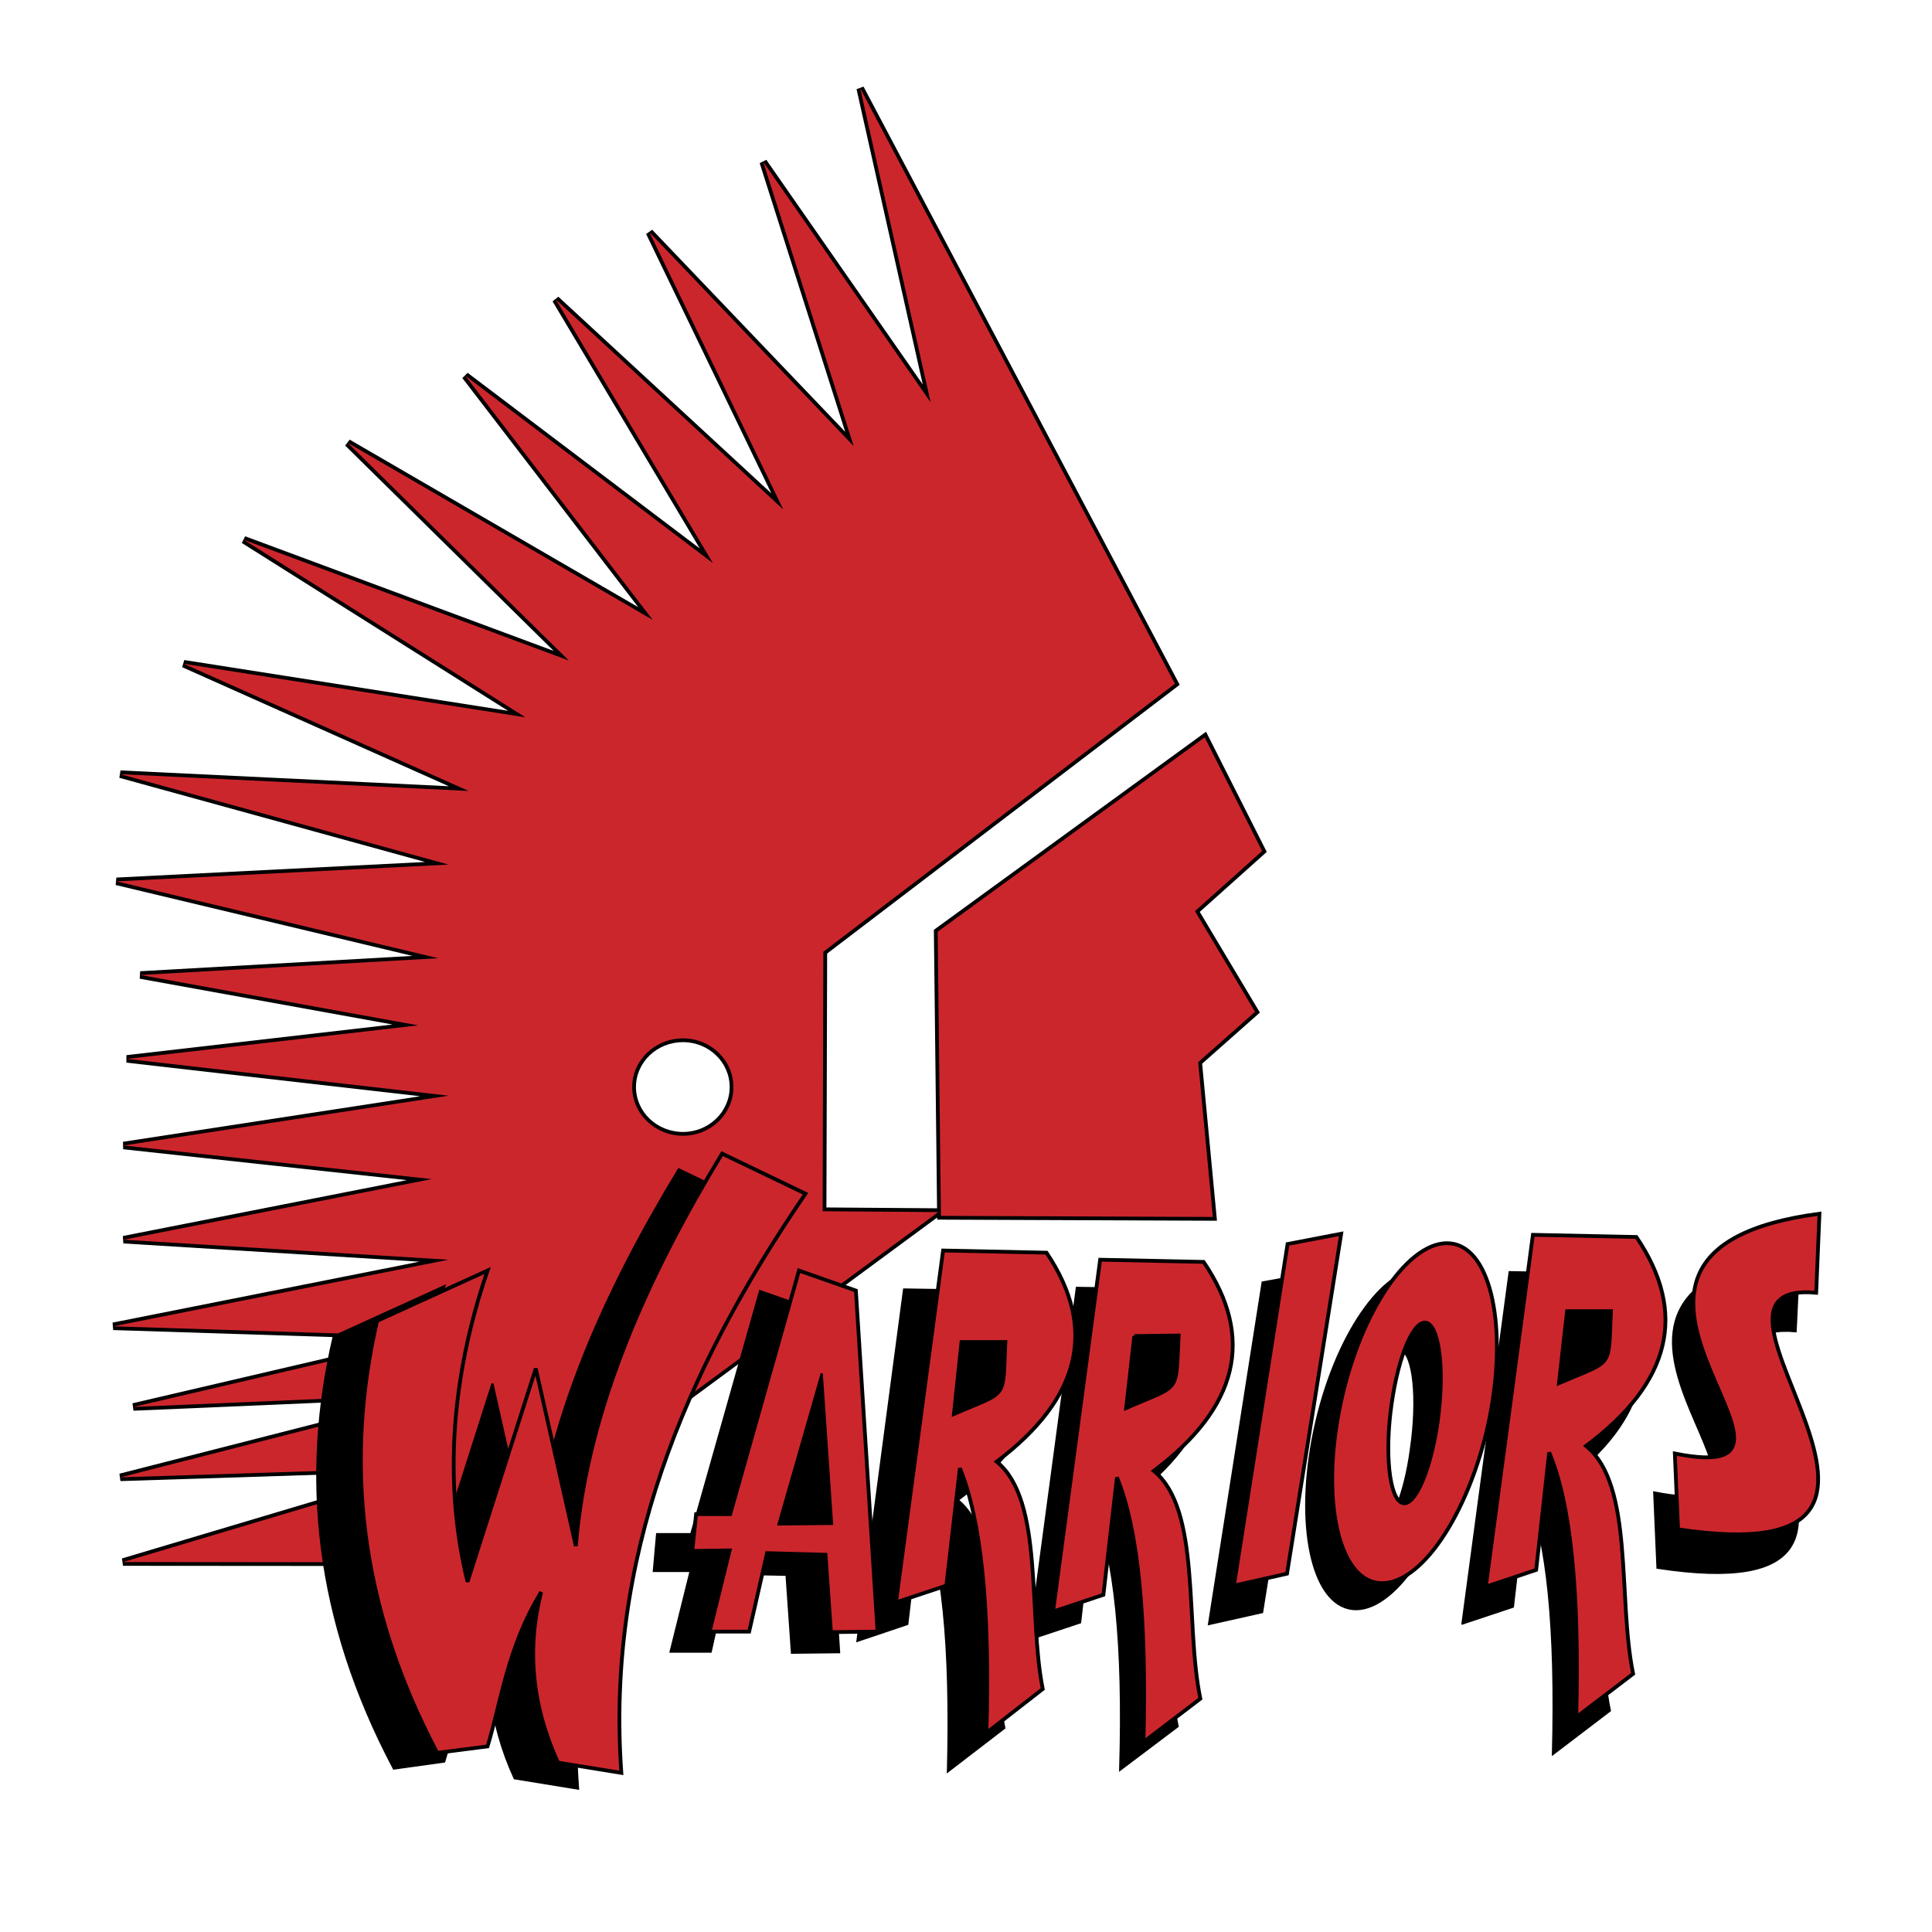 <svg xmlns="http://www.w3.org/2000/svg" width="2500" height="2500" viewBox="0 0 192.756 192.756"><path fill-rule="evenodd" clip-rule="evenodd" fill="#fff" d="M0 0h192.756v192.756H0V0z"/><path d="M119.971 73.265L93.173 92.767l.331 28.915 27.912.111-1.48-15.668 5.764-5.102s-5.7-9.543-5.999-10.046l6.684-5.98-6.057-11.992-.357.26z" fill-rule="evenodd" clip-rule="evenodd"/><path d="M85.457 8.897l6.606 29.459-15.605-22.41-.666.328 8.532 26.806-19.252-20.158-.609.422 12.49 25.873-21.246-19.614-.577.467 14.688 24.65-23.164-17.527-.524.528 17.541 22.85L34.89 43.864l-.452.592 20.801 20.482-30.782-11.434-.331.67 26.563 16.743-32.303-5.065-.211.713 26.604 11.878-32.755-1.578-.118.736L42.408 86l-30.8 1.557-.068.739 29.608 7.074-27.165 1.531-.046.744 25.229 4.57c-4.2.482-26.556 3.059-26.556 3.059v.744l29.314 3.354-29.652 4.545.016.742 28.304 3.082-28.335 5.576.049.74 29.533 1.82-30.61 6.08.062.742 29.245.934-27.319 6.373.102.74s22.203-.955 27.851-1.195l-29.256 7.479.104.738s24.369-.781 29.155-.936l-29.007 8.654.107.734 34.064.025 48.398-35.684s-11.585-.088-12.284-.092l.073-25.333L117.7 68.323 86.155 8.64l-.698.257z" fill-rule="evenodd" clip-rule="evenodd"/><path d="M145.914 161.975l4.703-35.049 10.375.217c5.08 7.559 3.404 14.473-5.025 20.846 4.756 3.834 3.08 15.121 4.646 22.682l-5.674 4.32c.324-12.475-.541-21.277-2.648-26.355l-1.35 11.666-5.027 1.673z" fill-rule="evenodd" clip-rule="evenodd" stroke="#000" stroke-width=".216" stroke-miterlimit="2.613"/><path fill-rule="evenodd" clip-rule="evenodd" fill="#cc262d" d="M117.221 68.221L82.148 94.954l-.075 25.89 11.532.088-47.393 34.941-33.94-.025 31.778-9.481-32.045 1.028 32.748-8.372-31.451 1.35 30.1-7.021-32.1-1.026 33.451-6.642-32.423-1.998 30.748-6.049-30.748-3.35 32.423-4.969-32.1-3.672 29.074-3.347-27.723-5.024 29.723-1.673-32.101-7.669 33.127-1.674-32.748-9.019 34.747 1.674-28.424-12.691 34.098 5.346-28.1-17.713L56.75 65.899 34.701 44.188l30.424 17.66-18.697-24.356 24.696 18.686-15.671-26.301 22.696 20.955-13.348-27.651 20.373 21.332L76.15 16.16l16.698 23.978-7.025-31.323 31.398 59.406z"/><path fill-rule="evenodd" clip-rule="evenodd" fill="#cc262d" d="M120.191 73.568L93.55 92.956l.325 28.353 27.129.107-1.461-15.445 5.676-5.022-5.998-10.045 6.699-5.995-5.729-11.341z"/><path d="M63.076 108.455c0 2.678 2.277 4.857 5.076 4.857 2.77 0 5.023-2.18 5.023-4.857s-2.254-4.857-5.023-4.857c-2.799 0-5.076 2.179-5.076 4.857z" fill-rule="evenodd" clip-rule="evenodd"/><path d="M68.152 103.973c2.54 0 4.647 1.998 4.647 4.482s-2.107 4.482-4.647 4.482c-2.594 0-4.701-1.998-4.701-4.482s2.107-4.482 4.701-4.482z" fill-rule="evenodd" clip-rule="evenodd" fill="#fff"/><path d="M33.296 133.352c-3.242 13.879-1.891 28.191 5.999 43.096l5.026-.701c1.351-4.373 1.999-9.883 5.35-15.338-1.459 5.672-.919 11.342 1.675 17.012l6.323 1.027c-1.514-21.225 6.106-39.855 18.374-57.787l-8.322-3.996c-7.188 11.828-13.456 25.275-14.59 39.154l-3.999-17.768-6.809 21.332c-2.377-9.828-1.729-20.199 2-31.053l-11.027 5.022z" fill-rule="evenodd" clip-rule="evenodd" stroke="#000" stroke-width=".216" stroke-miterlimit="2.613"/><path d="M37.62 131.785c-3.189 13.879-1.892 28.191 5.999 43.098l5.025-.648c1.351-4.428 1.999-9.938 5.35-15.393-1.459 5.672-.919 11.342 1.675 17.014l6.323 1.025c-1.513-21.225 6.106-39.855 18.373-57.787l-8.322-3.996c-7.188 11.828-13.456 25.275-14.591 39.154l-3.998-17.715-6.81 21.279c-1.046-4.326-3.299-15.627 2-31.053l-11.024 5.022z" fill-rule="evenodd" clip-rule="evenodd" fill="#cc262d" stroke="#000" stroke-width=".375" stroke-miterlimit="2.613"/><path fill-rule="evenodd" clip-rule="evenodd" stroke="#000" stroke-width=".216" stroke-miterlimit="2.613" d="M66.91 164.783l1.999-8.047h-3.675l.324-3.672h3.405l6.863-24.248 5.728 1.998 2.161 34.024-4.701.053-.54-7.776-5.836-.109-1.73 7.777H66.91zM85.552 163.703l4.648-35.049 10.321.162c5.135 7.559 3.459 14.527-4.971 20.846 4.754 3.887 3.135 15.176 4.647 22.736l-5.62 4.32c.323-12.475-.541-21.277-2.702-26.355l-1.352 11.666-4.971 1.674zM102.738 163.541l4.701-35.049 10.375.162c5.08 7.561 3.404 14.527-5.025 20.846 4.809 3.889 3.133 15.174 4.701 22.736l-5.729 4.32c.379-12.477-.539-21.277-2.648-26.355l-1.352 11.666-5.023 1.674zM125.975 127.951l-5.35 34.078 5.295-1.187 5.404-33.863-5.349.972z"/><path fill-rule="evenodd" clip-rule="evenodd" fill="#cc262d" stroke="#000" stroke-width=".375" stroke-miterlimit="2.613" d="M128.461 124.117l-5.352 34.078 5.297-1.189 5.405-33.916-5.35 1.027z"/><path d="M179.527 124.928c-29.127 3.834 3.945 27.65-14.482 23.979l.324 7.506c31.072 4.752-1.514-24.949 13.779-23.6l.379-7.885z" fill-rule="evenodd" clip-rule="evenodd" stroke="#000" stroke-width=".216" stroke-miterlimit="2.613"/><path d="M181.527 121.092c-29.072 3.836 3.945 27.598-14.428 23.926l.322 7.561c31.02 4.699-1.566-25.006 13.781-23.602l.325-7.885z" fill-rule="evenodd" clip-rule="evenodd" fill="#cc262d" stroke="#000" stroke-width=".375" stroke-miterlimit="2.613"/><path d="M89.39 159.869l4.702-35.105 10.321.217c5.08 7.561 3.404 14.527-4.971 20.848 4.756 3.889 3.08 15.121 4.594 22.682l-5.621 4.375c.379-12.531-.541-21.279-2.648-26.41l-1.351 11.721-5.026 1.672zm6.538-25.976l-.756 7.182c5.457-2.375 4.863-1.295 5.133-7.182h-4.377z" fill-rule="evenodd" clip-rule="evenodd" fill="#cc262d"/><path d="M89.39 159.869l4.702-35.105 10.321.217c5.08 7.561 3.404 14.527-4.971 20.848 4.756 3.889 3.08 15.121 4.594 22.682l-5.621 4.375c.379-12.531-.541-21.279-2.648-26.41l-1.351 11.721-5.026 1.672m6.538-25.976l-.756 7.182c5.457-2.375 4.863-1.295 5.133-7.182h-4.377z" fill="none" stroke="#000" stroke-width=".375" stroke-miterlimit="2.613"/><path d="M105.061 160.787l4.701-35.104 10.322.217c5.135 7.561 3.459 14.527-4.973 20.846 4.756 3.887 3.08 15.121 4.648 22.734l-5.674 4.32c.324-12.475-.541-21.277-2.648-26.406l-1.35 11.717-5.026 1.676zm8.105-27.49l-.811 7.184c5.566-2.43 4.918-1.35 5.242-7.236l-4.431.052z" fill-rule="evenodd" clip-rule="evenodd" fill="#cc262d"/><path d="M105.061 160.787l4.701-35.104 10.322.217c5.135 7.561 3.459 14.527-4.973 20.846 4.756 3.887 3.08 15.121 4.648 22.734l-5.674 4.32c.324-12.475-.541-21.277-2.648-26.406l-1.35 11.717-5.026 1.676m8.105-27.49l-.811 7.184c5.566-2.43 4.918-1.35 5.242-7.236l-4.431.052z" fill="none" stroke="#000" stroke-width=".375" stroke-miterlimit="2.613"/><path fill-rule="evenodd" clip-rule="evenodd" fill="#cc262d" stroke="#000" stroke-width=".375" stroke-miterlimit="2.613" d="M70.8 162.785l1.999-8.101-3.729.054.379-3.672h3.404l6.863-24.302 5.675 1.998 2.161 34.023-4.647.053-.54-7.723-5.837-.16-1.783 7.83H70.8z"/><path fill-rule="evenodd" clip-rule="evenodd" stroke="#000" stroke-width=".216" stroke-miterlimit="2.613" d="M77.663 152.092l4.323-15.067 1.027 15.012-5.35.055z"/><path d="M142.457 126.709c2.539.594 4.053 4.158 4.268 9.02v2.592a37.473 37.473 0 0 1-1.025 6.967c-1.459 6.373-4.27 11.557-7.188 13.879v-7.291c.918-1.242 1.836-3.996 2.27-7.398.703-4.914.27-9.342-1.027-9.828-.379-.162-.809.053-1.242.646v-7.289c1.35-1.081 2.7-1.568 3.944-1.298zm-3.945 32.457c-1.352 1.135-2.703 1.566-3.945 1.297-2.486-.594-3.998-4.105-4.215-9.02v-2.592c.055-2.16.379-4.537.973-6.967 1.459-6.318 4.27-11.557 7.188-13.879v7.289c-.92 1.242-1.783 4.051-2.27 7.4-.703 4.914-.217 9.396 1.025 9.883.379.162.812-.107 1.244-.703v7.292z" fill-rule="evenodd" clip-rule="evenodd"/><path d="M142.457 126.709c3.998.918 5.457 9.289 3.242 18.578-2.162 9.289-7.188 16.094-11.133 15.176s-5.404-9.234-3.242-18.578c2.162-9.289 7.188-16.094 11.133-15.176m-2.703 7.939c1.297.486 1.73 4.914 1.027 9.828-.648 4.969-2.27 8.588-3.514 8.102-1.242-.486-1.729-4.969-1.025-9.883s2.27-8.588 3.512-8.047z" fill="none" stroke="#000" stroke-width=".216" stroke-miterlimit="2.613"/><path d="M145.105 124.117c3.943.918 5.402 9.289 3.24 18.578-2.215 9.289-7.186 16.094-11.186 15.176-3.945-.918-5.404-9.289-3.242-18.578s7.188-16.094 11.188-15.176zm-2.703 7.885c1.244.539 1.729 4.969 1.027 9.883-.703 4.914-2.324 8.588-3.566 8.047-1.244-.486-1.73-4.914-1.027-9.83.703-4.967 2.269-8.586 3.566-8.1z" fill-rule="evenodd" clip-rule="evenodd" fill="#cc262d"/><path d="M145.105 124.117c3.943.918 5.402 9.289 3.24 18.578-2.215 9.289-7.186 16.094-11.186 15.176-3.945-.918-5.404-9.289-3.242-18.578s7.188-16.094 11.188-15.176m-2.703 7.885c1.244.539 1.729 4.969 1.027 9.883-.703 4.914-2.324 8.588-3.566 8.047-1.244-.486-1.73-4.914-1.027-9.83.703-4.967 2.269-8.586 3.566-8.1z" fill="none" stroke="#000" stroke-width=".375" stroke-miterlimit="2.613"/><path d="M148.238 158.303l4.701-35.104 10.322.215c5.133 7.561 3.459 14.527-5.025 20.848 4.809 3.889 3.135 15.121 4.701 22.736l-5.674 4.32c.324-12.477-.541-21.279-2.703-26.41l-1.297 11.721-5.025 1.674zm8.108-27.489l-.811 7.182c5.512-2.375 4.916-1.35 5.188-7.182h-4.377z" fill-rule="evenodd" clip-rule="evenodd" fill="#cc262d"/><path d="M148.238 158.303l4.701-35.104 10.322.215c5.133 7.561 3.459 14.527-5.025 20.848 4.809 3.889 3.135 15.121 4.701 22.736l-5.674 4.32c.324-12.477-.541-21.279-2.703-26.41l-1.297 11.721-5.025 1.674m8.108-27.489l-.811 7.182c5.512-2.375 4.916-1.35 5.188-7.182h-4.377z" fill="none" stroke="#000" stroke-width=".375" stroke-miterlimit="2.613"/></svg>